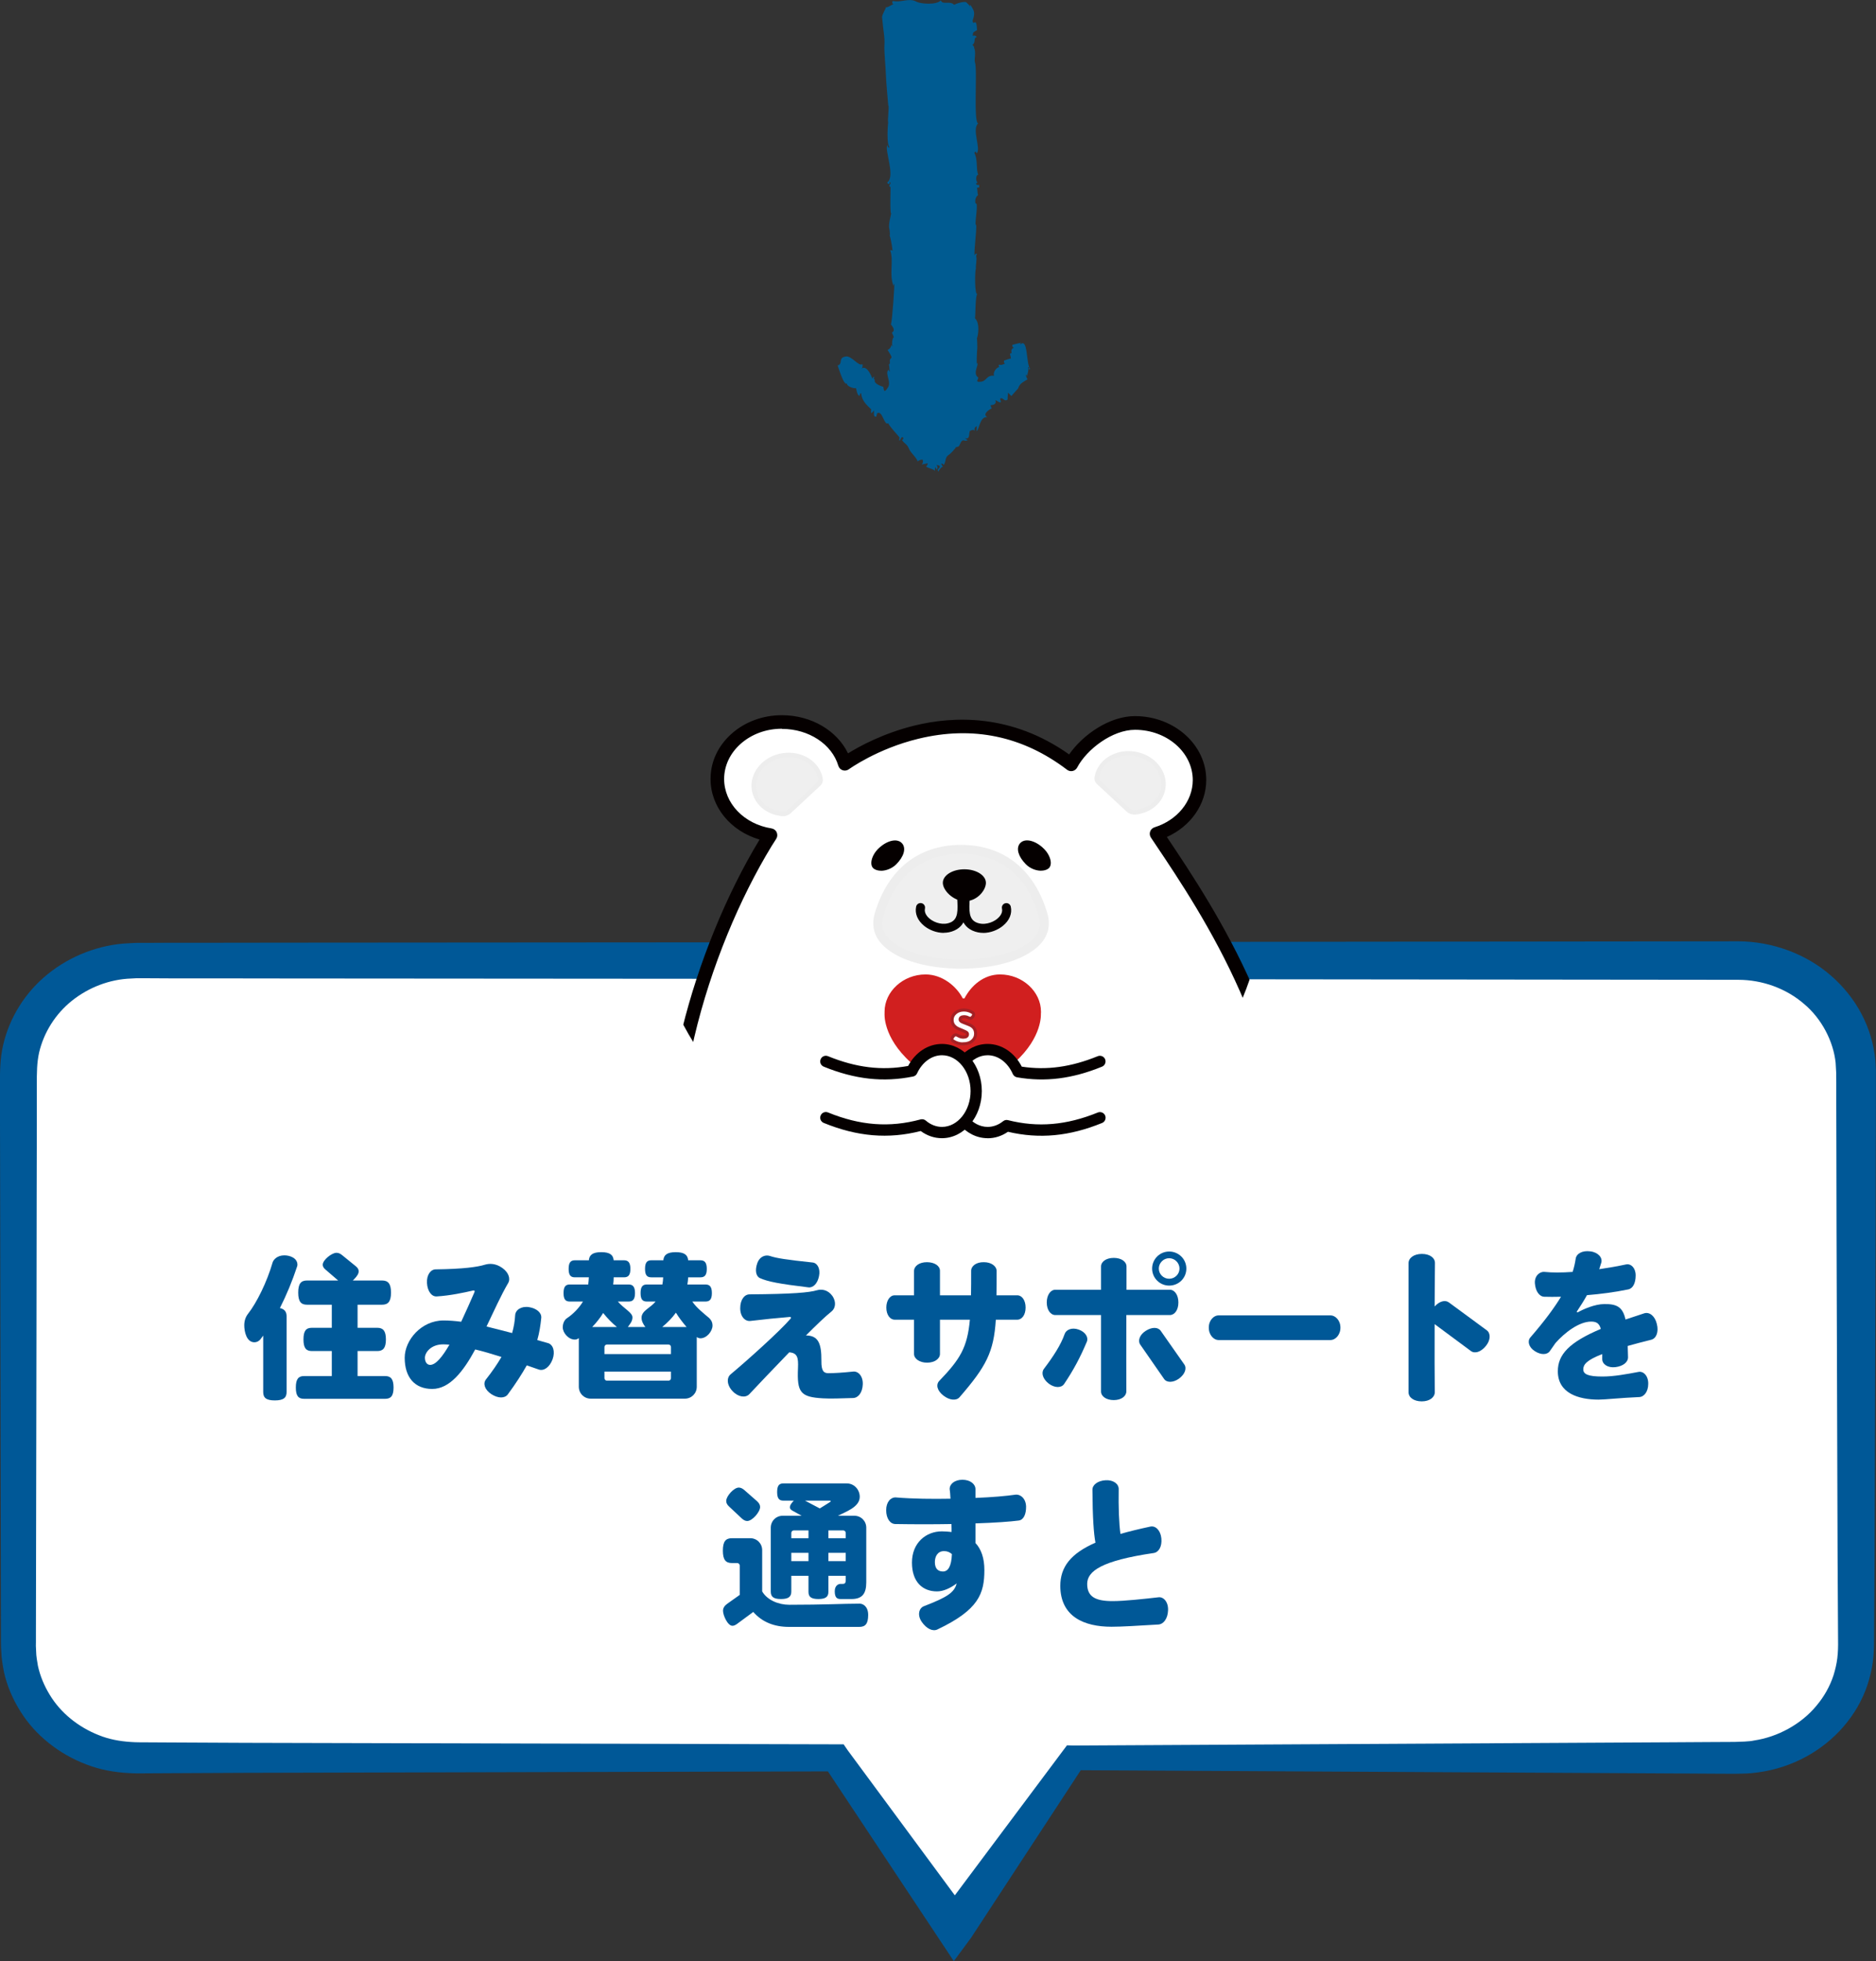 <?xml version="1.0" encoding="UTF-8"?><svg id="uuid-8a37b6f3-d6d2-4e80-a54e-97e97ee4d066" xmlns="http://www.w3.org/2000/svg" xmlns:xlink="http://www.w3.org/1999/xlink" viewBox="0 0 353.6 369.47"><rect x="0" y="0" width="353.6" height="369.47" fill="#333333" stroke="none"/><defs><clipPath id="uuid-220727ac-a916-4551-96ca-3e50317caea2"><circle cx="180.32" cy="165.67" r="58.35" fill="none"/></clipPath></defs><path d="M157.84,68.87c1.17-.3,0-1.48,1.6-1.71,1.11-.16,2.39,1.94,3.11,1.44,.07,.29,.04,.56-.11,.8,1.09-.68,2,1.94,1.99,1.94,.07-.3,.22-.4,.44-.3-.32,.12-.15,.4,.03,.52-.3,.8,1.57,1.31,1.54,1.3,.19,.04-.02,1.67,.94,.11,.68-1.12-.68-2.6,.11-3.34,.04,.2,.13,.32,.28,.36-.19-.35-.1-.96-.23-1.31,.46-.26-.12-.84,.46-1.25,.23-.16-.63-1.34-.7-1.51,.48-.2,.73-.61,.76-1.24-.04,.28,.04,.48,.22,.58-.25-.44-.12-1.38,.15-1.74,.24,.43-.25-.77-.32-.87,.88-.44-.18-1.48-.18-1.52,.24-.65,.74-7.74,.61-7.71-.06,.14-.09,.28-.11,.44-.9-2.02,.08-4.84-.64-6.68,.16-.08,.3-.06,.44,.07,0-.11-.22-2.05-.59-3.02,.2,.53,.05-.97-.02-1.18-.23-.7,.39-2.83,.35-2.83-.26,0-.08-5.04-.12-5-.7-.23,.49-.71-.23-.94,.29,.48-.36,.52-.38,.08,1.61-1.09-.62-6.33,.03-7.05,.03,.41,.17,.55,.44,.43-.65-.27-.37-4.39-.3-4.72-.16-.19,.23-3.1,.02-3.14,0,0-.41-4.48-.43-5.37-.03-1.53-.38-4.9-.3-5.96,.11-1.51-.22-2.72-.44-5.3-.04-.49,.82-1.77,.73-1.94,.15,.29,1.15-.52,1.4-.49-.24-.18-.28-.39-.11-.65,1.45,.39,3.04-.63,4.42,.13,.86,.47,3.89,.65,4.63-.23,.33,.94,1.73-.03,2.53,.85,.27-.26,2.1-.77,2.3-.46-.02-.02,.55,.48,.64,.73-.01,.04-.02,.09-.03,.13,.06-.01,.06-.07,.03-.13,.03-.1,.06-.2,.07-.31,.77,1.12,.98,1.51,.46,2.97,.11,1.32,.7-.99,.83,1.81-.74,.5-.76,.3-.81,1.1,.29-.13,.55-.06,.77,.21-.73,.18-.12,.99-.81,1.46,.51,.81,.23,0,.3,.58,.41,.95-.04,2.25,.16,2.75,.49,1.28-.33,11.43,.61,11.47-1.28,1.17,.59,4.75-.29,5.67-.14-.39-.29-.41-.44-.07,.68,1.09,.31,3.39,.74,4.06-.48,.1-.53,1.24-.1,1.53-.15,0-.26,.07-.33,.22,.06,.14,.6,.43,.55,0,.14,1.08,.13,.44-.38,.8,.16,.18,.04,.88,.23,1.31-.41,.27-.66,.93-.48,1.6,.6-.4-.14,3.38,.02,4,.4-.52-.41,5.34-.19,5.78,.07-.3,.22-.4,.44-.3-.12,.17-.17,.36-.15,.58,.18,.26-.13,1.69-.05,2.12-.23,.65-.25,5.1,.27,4.87-.41,.19-.33,3.94-.45,4.56,.96,.91,.61,3.16,.37,3.77,.01-.03,.13,1.64,.03,2.31-.01,.08-.19,3.36,.07,2.32,.23,.41-.91,1.98,.09,2.71,.32,.23-.8,1,.55,.85,1.12-.13,1.06-1.31,2.5-1.13-.33-.65,.57-1.74,1.03-1.61-.22-.12-.24-.29-.06-.51,.2,.22,1-.1,1.04-.16-.17-.19-.21-.39-.12-.6,.12,0,1.11-.42,1.27-.36,0-.53-.45-1.09,.16-1.02-.17-.54-.02-.88,.43-1.02-.23-.04-.34-.21-.33-.5,.09-.11,1.75-.46,1.75-.46-.15,.05-.24,.17-.27,.37,1.53-1.45,1.1,3.72,1.89,4.56-.48,.49,.02-.48-.39-.29,.21,.46-.22,1.39-.15,1.75-.04-.2-.13-.32-.28-.36,.05,.33,.16,.62,.33,.87-.93,.62-1.45,.75-1.77,1.72,0,0-1.29,1.44-1.28,1.44-.22-.22-.44-.43-.66-.65,.07,.19-.09,1.02-.05,1.31-.67,.56-.91-.61-1.43-.13,.56,1.32-.58,.32-.88,.23,.33,.88-.6,.95-.87,.95-.02,.25,.06,.44,.22,.58,0,0-2.03,1.03-.87,1.68-1.44-.14-1.52,2.42-2.01,2.64,0-.32,.02-.63,.05-.95-.73,.39-.28,.65-.49,.88-.15-.38-.72,.05-.82,.01-.28,.66,.11,1.65-.98,1.39,.18,.12,.37,.24,.55,.36-.67,.45-.88-.59-1.47,.82-.18,.41-.23,.43-.76,.52-.03,.25-1.12,1.32-1.25,1.39-.87,.48-.52,1.23-1.03,1.97-.12-.25-.29-.32-.49-.21,.1,.18,.22,.34,.33,.51-.2,.06-.59,.38-.87,.95-.36-.57,.45-.58,.27-1.09-.19-.11-.39-.16-.6-.14,.24,.25,.26,.54,.06,.87-.09-.19-.2-.36-.33-.51,0,0-.05,.59-.02,.71-.47-.46-1.44-.5-1.68-.84,.19-.11,.3-.31,.32-.58-.03,.01-1.15,.23-1.15,.23,.23-.22,.3-.51,.21-.87-.2-.19-.88,.18-.99,.3-.07-.65-1.27-1.58-1.6-2.38-.39-.96-.7-.78-1.33-1.66,.15-.05,.24-.17,.27-.37-.34-.58-.53,.38-.76,.52-.05-.21-.04-.4,.05-.58-.24-.42-1.66-1.81-2.16-2.74-.78,.53-1.05-2.52-2.09-1.87,.03,.04-.18,.66-.16,.65-.72,.04-.31-.88-.45-1.16-.14,.2-.31,.37-.49,.51-.06-.24-.06-.49,0-.73-.58-.61-1.71-1.44-1.88-2.87-.08-.62-.39,.42-.32,.35-.56-.21-.55-1.39-.72-1.52-.18,.23-1.97-.36-1.61-.93-.57,.9-1.75-3.26-1.81-3.32Z" fill="#005b91" fill-rule="evenodd"/><g><path d="M353.59,201.8l-.1-1.94c-.59-6.34-3.63-11.92-8.37-16.05-4.7-4.11-11.09-6.46-17.5-6.47l-162.79,.17-111.28,.08-14.52,.02h-7.26s-3.63,.02-3.63,.02h-1.81s-.45,0-.45,0l-.63,.02-.9,.05c-5.62,.22-11.08,2.37-15.33,5.8-4.27,3.43-7.26,8.24-8.44,13.43C-.02,199.49-.02,202.31,0,204.44v6.88s.03,13.76,.03,13.76l.05,27.51,.1,55.03v1.72s.02,1.02,.02,1.02l.05,.86c.01,1.03,.26,2.55,.52,3.89,.59,2.57,1.65,5.04,3.07,7.29,2.81,4.53,7.29,8.05,12.41,10,2.56,1,5.31,1.5,8.06,1.64,1.45,.09,2.57,.04,3.8,.04l3.63-.02,14.52-.07,109.79-.27,20.81,31.35,2.92,4.4,3.25-4.4h0s20.68-31.57,20.68-31.57l110.91,.6,8.2,.05,4.1,.02c1.77-.04,2.63,0,4.49-.27,6.36-.86,12.06-3.99,16.06-8.61,1.99-2.3,3.54-4.95,4.5-7.8,.46-1.43,.83-2.88,1.03-4.36,.2-1.45,.24-3.07,.24-4.27l.09-15.55,.2-62.18,.03-15.54,.02-7.77v-3.89s0-2.12,0-2.12Z" fill="#005897"/><path d="M346.36,293.3l-.2-62.18-.03-15.54-.02-7.77v-3.89s-.01-1.76-.01-1.76l-.11-1.94c-.41-3.99-2.6-8.29-5.97-11.1-3.36-2.9-7.84-4.53-12.39-4.53l-162.79-.17-111.28-.08-14.52-.02h-7.26s-3.63-.02-3.63-.02h-1.81s-.45,0-.45,0h-.27s-.91,.05-.91,.05c-4.08,.14-8.03,1.69-11.15,4.18-3.13,2.5-5.31,6-6.19,9.77-.42,1.91-.44,3.72-.43,6.16v6.88s-.03,13.76-.03,13.76l-.04,27.51-.1,55.03v1.72s-.01,.7-.01,.7l.04,.86c.02,1.26,.21,2.01,.35,2.93,.42,1.92,1.19,3.76,2.23,5.45,2.06,3.42,5.41,6.09,9.23,7.59,1.91,.78,3.98,1.16,6.05,1.29,.97,.08,2.27,.06,3.46,.07l3.63,.02,14.52,.07,111.28,.28h1.46s.79,1.15,.79,1.15h0s20.17,27.3,20.17,27.3l20.33-27.18,.81-1.08,1.25,.04h.01l112.26-.61,8.2-.05,4.1-.02c.96-.03,2.84-.06,3.68-.27,4.46-.66,8.87-3.06,11.73-6.51,1.46-1.72,2.58-3.7,3.26-5.8,.32-1.05,.58-2.12,.71-3.22,.13-1.12,.16-2.1,.14-3.48l-.09-15.55Z" fill="#fff"/><path d="M25.77,184.29h.06c.07,0-.26,0-.06,0Z" fill="#fff"/></g><g><path d="M56,238.6c-.9,2.73-2.01,5.4-3.24,7.83,.9,.21,1.26,.72,1.26,1.56v14.25c0,1.08-.57,1.59-2.22,1.59s-2.19-.51-2.19-1.59v-10.62l-.54,.72c-.27,.33-.69,.54-1.11,.54-1.5,0-1.92-2.01-1.92-3.21,0-.87,.27-1.59,.69-2.13,1.68-2.13,3.6-6.06,4.65-9.69,.15-.51,.84-1.35,2.22-1.35,1.05,0,2.46,.51,2.46,1.77,0,.12-.03,.24-.06,.33Zm16.59,24.93h-15.27c-1.05,0-1.56-.51-1.56-2.13s.51-2.16,1.56-2.16h5.22v-4.71h-3.75c-1.08,0-1.59-.54-1.59-2.19s.51-2.19,1.59-2.19h3.75v-4.35h-4.68c-1.11,0-1.65-.57-1.65-2.28s.54-2.28,1.65-2.28h5.88l-2.37-2.04c-.36-.3-.54-.6-.54-.93,0-.9,1.71-2.25,2.58-2.25,.39,0,.72,.15,1.05,.42l2.55,2.07c.39,.3,.6,.63,.6,.99,0,.42-.27,.9-.87,1.5l-.24,.24h5.52c1.11,0,1.68,.57,1.68,2.28s-.57,2.28-1.68,2.28h-4.62v4.35h3.72c1.08,0,1.62,.57,1.62,2.19s-.54,2.19-1.62,2.19h-3.72v4.71h5.19c1.05,0,1.59,.54,1.59,2.16s-.54,2.13-1.59,2.13Z" fill="#005897"/><path d="M101.54,258.01c-.78-.27-1.53-.54-2.25-.78-.9,1.59-2.04,3.39-3.57,5.46-.57,.78-1.83,.78-3.09-.03-1.29-.84-1.62-2.01-1.05-2.76,1.23-1.56,2.19-2.97,2.94-4.26-1.92-.6-3.54-1.08-4.95-1.41-2.25,4.17-4.83,7.44-8.1,7.44s-5.19-2.16-5.19-5.88c0-3.3,3.12-7.02,7.32-7.02,1.05,0,2.13,.09,3.33,.24,.9-1.92,1.77-3.9,2.49-5.55,.12-.27,0-.39-.27-.33-1.68,.39-4.32,.96-6.84,1.11-.96,.06-1.74-.99-1.83-2.52-.09-1.53,.69-2.58,1.65-2.58,5.19-.06,7.89-.45,9.24-.87,.9-.27,2.07-.27,3.3,.6,1.2,.84,1.59,2.04,1.11,2.85-1.35,2.31-2.67,5.25-4.08,8.19,1.44,.36,3.03,.75,4.83,1.23,.33-1.17,.51-2.25,.57-3.36,.06-.96,1.08-1.74,2.58-1.53,1.5,.24,2.43,1.08,2.34,2.04-.15,1.47-.36,2.82-.75,4.17,.66,.18,1.32,.39,2.01,.57,.96,.27,1.41,1.56,.87,3.06-.57,1.53-1.68,2.25-2.61,1.92Zm-18-4.74c-2.34,0-3.45,1.56-3.45,2.52,0,.75,.36,1.35,.99,1.35,1.08,0,2.34-1.59,3.63-3.81-.42-.03-.81-.06-1.17-.06Z" fill="#005897"/><path d="M132.02,252.13c-.3,0-.51-.12-.69-.24v9.36c0,1.26-.99,2.25-2.25,2.25h-17.73c-1.26,0-2.25-.99-2.25-2.25v-9.15c-.27,.15-.36,.27-.75,.27-1.2,0-2.28-1.26-2.28-2.31,0-.9,.45-1.5,.78-1.71,1.2-.78,2.4-2.07,3.03-3.15h-2.49c-.78,0-1.17-.39-1.17-1.59s.39-1.62,1.17-1.62h3.48c.06-.42,.09-.87,.12-1.35h-2.64c-.78,0-1.17-.39-1.17-1.59s.39-1.62,1.17-1.62h2.64c.09-.99,.69-1.53,2.34-1.53s2.25,.54,2.34,1.53h1.95c.78,0,1.2,.42,1.2,1.62s-.42,1.59-1.2,1.59h-1.95c0,.45-.03,.9-.09,1.35h2.91c.78,0,1.2,.42,1.2,1.62s-.42,1.59-1.2,1.59h-2.04c1.26,1.44,2.76,2.07,2.76,3,0,.72-.48,1.26-.87,1.8h3.3c-.39-.51-.72-1.11-.72-1.74,0-1.35,1.71-1.86,2.64-3.06h-1.65c-.78,0-1.17-.39-1.17-1.59s.39-1.62,1.17-1.62h2.94c.09-.42,.12-.87,.15-1.35h-2.25c-.78,0-1.17-.39-1.17-1.59s.39-1.62,1.17-1.62h2.28c.09-.99,.69-1.53,2.34-1.53s2.25,.54,2.34,1.53h2.31c.78,0,1.2,.42,1.2,1.62s-.42,1.59-1.2,1.59h-2.31c-.03,.45-.06,.9-.15,1.35h3.42c.78,0,1.2,.42,1.2,1.62s-.42,1.59-1.2,1.59h-2.49c.75,1.14,2.16,2.25,3.12,3.06,.3,.27,.69,.72,.69,1.47,0,1.05-1.08,2.4-2.28,2.4Zm-18.33-4.77c-.57,.93-1.26,1.8-2.07,2.64h4.65c-.9-.75-1.74-1.59-2.58-2.64Zm12.78,6.42c0-.27-.21-.48-.48-.48h-11.58c-.27,0-.48,.21-.48,.48v1.32h12.54v-1.32Zm0,4.62h-12.54v1.23c0,.27,.21,.48,.48,.48h11.58c.27,0,.48-.21,.48-.48v-1.23Zm.93-11.1c-.69,.96-1.56,1.86-2.58,2.7h4.59c-.75-.87-1.44-1.77-2.01-2.7Z" fill="#005897"/><path d="M160.79,263.38c-2.22,.06-4.2,.15-5.67,.06-4.23-.24-4.92-1.08-4.71-5.7,.09-2.01-.12-2.85-1.65-2.97-3.03,3.12-6,6.27-7.53,7.89-.69,.72-2.07,.57-3.15-.57-1.11-1.17-1.14-2.55-.36-3.18,3.27-2.73,9.33-8.19,11.28-10.47,.18-.18,.09-.36-.18-.33-1.92,.15-5.19,.48-7.38,.75-.99,.12-1.92-.81-1.92-2.4s.78-2.61,1.77-2.61c8.07-.06,11.22-.33,12.72-.78,.87-.24,2.04-.09,2.88,1.08,.81,1.17,.54,2.37-.15,2.91-1.2,.96-2.94,2.64-4.83,4.53,2.28,.03,2.94,1.41,2.91,4.8-.03,1.95,.48,2.31,1.32,2.31,1.11,0,2.61-.09,4.65-.3,.96-.12,1.89,.84,1.83,2.4-.06,1.56-.84,2.55-1.83,2.58Zm-8.43-20.85c-5.49-.66-7.65-1.08-9.12-1.74-.78-.36-.96-1.5-.51-2.79,.48-1.35,1.59-1.65,2.4-1.38,1.2,.42,3.24,.72,8.04,1.23,.9,.09,1.5,1.17,1.2,2.58-.27,1.38-1.11,2.22-2.01,2.1Z" fill="#005897"/><path d="M191.75,248.62h-4.05c-.39,6.12-1.8,8.79-6.84,14.61-.6,.69-1.86,.6-3.03-.3-1.2-.93-1.47-2.07-.78-2.79,3.93-4.08,5.28-6.27,5.76-11.52h-5.64v6.45c0,.9-.99,1.65-2.43,1.65s-2.46-.75-2.46-1.65v-6.45h-3.66c-.87,0-1.56-.93-1.56-2.28s.69-2.31,1.56-2.31h3.66v-4.56c0-.96,.99-1.68,2.43-1.68s2.46,.69,2.46,1.62v4.62h5.85c.03-1.35,.03-2.88,.03-4.62,0-.9,.96-1.65,2.4-1.62,1.41,0,2.4,.75,2.4,1.68,0,1.68,0,3.21-.03,4.56h3.93c.87,0,1.56,.93,1.56,2.31s-.69,2.28-1.56,2.28Z" fill="#005897"/><path d="M200.57,260.74c-.51,.75-1.74,.78-2.88-.06-1.17-.9-1.47-2.07-.93-2.79,1.8-2.37,3.21-4.56,3.9-6.54,.27-.84,1.35-1.32,2.64-.87s1.89,1.47,1.56,2.28c-1.26,3-2.55,5.4-4.29,7.98Zm19.92-12.99h-8.19c0,5.52-.03,11.7,0,14.37,0,.9-.93,1.65-2.37,1.65s-2.4-.72-2.4-1.62v-14.4h-8.61c-.9,0-1.62-.96-1.62-2.37s.72-2.4,1.62-2.4h8.61v-4.38c0-.9,.96-1.62,2.4-1.62s2.4,.72,2.4,1.62v4.38h8.16c.9,0,1.62,.96,1.62,2.4s-.72,2.37-1.62,2.37Zm1.74,11.97c-1.14,.81-2.34,.78-2.82,.06l-4.5-6.48c-.48-.72-.12-1.83,1.05-2.58s2.31-.72,2.82,0l4.44,6.33c.51,.72,.15,1.83-.99,2.67Zm-1.86-17.52c-1.77,0-3.21-1.44-3.21-3.21s1.44-3.21,3.21-3.21,3.24,1.41,3.24,3.21-1.44,3.21-3.24,3.21Zm0-5.16c-1.08,0-1.95,.9-1.95,1.95s.87,1.92,1.95,1.92,1.95-.87,1.95-1.92-.87-1.95-1.95-1.95Z" fill="#005897"/><path d="M250.79,252.46h-21.12c-.87,0-1.83-.93-1.83-2.34s.96-2.31,1.83-2.31h21.12c.87,0,1.86,.9,1.86,2.31s-.99,2.34-1.86,2.34Z" fill="#005897"/><path d="M280.07,253.57c-.93,1.14-2.07,1.5-2.82,.96l-6.84-5.07c-.03,5.13,0,10.2,.03,12.81,0,.96-.96,1.74-2.46,1.74s-2.49-.75-2.49-1.71v-24.33c0-.96,.99-1.74,2.52-1.74s2.49,.78,2.46,1.74c-.03,2.19-.03,5.1-.06,8.16,.9-.99,1.98-1.29,2.7-.75l7.14,5.25c.75,.57,.72,1.83-.18,2.94Z" fill="#005897"/><path d="M311.24,252.4c-1.71,.42-3.15,.81-4.44,1.17,.03,.69,.03,1.41,.06,2.1,.03,.93-.9,1.71-2.37,1.89-1.47,.18-2.49-.57-2.49-1.5v-.96c-2.94,1.14-3.57,1.98-3.57,2.85-.03,.93,.87,1.38,3.6,1.38,2.19,0,4.56-.45,6.81-.87,.93-.18,1.86,.75,1.83,2.25,0,1.47-.78,2.46-1.71,2.49-3.51,.15-6.45,.48-7.65,.48-3.84,0-7.68-1.23-7.68-5.34,0-3.15,2.13-5.46,8.1-7.98-.3-1.11-.9-1.38-1.83-1.38-2.28,0-5.01,2.1-6.72,4.05-.33,.48-.69,.99-1.05,1.5-.48,.72-1.65,.78-2.82,.03-1.2-.75-1.44-1.92-.87-2.58,2.73-3.15,4.53-5.61,5.79-7.68-1.2,.03-2.28,.03-3.15,0-.93-.03-1.65-1.02-1.77-2.49-.12-1.44,.9-2.28,1.8-2.19,1.44,.15,3.27,.15,5.31,0,.27-.84,.45-1.65,.57-2.46,.12-.96,1.23-1.62,2.76-1.41,1.5,.18,2.34,1.2,2.07,2.13-.12,.42-.27,.84-.39,1.23,1.65-.24,3.36-.54,5.07-.9,.9-.18,1.8,.63,1.8,2.07s-.51,2.46-1.41,2.64c-2.58,.54-5.25,.87-7.77,1.08-.51,.93-1.17,1.98-1.95,3.15l.21,.09c1.05-.6,3.24-1.56,5.01-1.56,2.25-.03,3.48,.48,3.99,2.91,1.08-.36,2.25-.75,3.54-1.17,.96-.3,2.01,.48,2.37,2.01,.39,1.53-.12,2.73-1.05,2.97Z" fill="#005897"/><path d="M161.96,306.5h-13.23c-2.79,0-5.07-.9-6.75-2.82l-3.09,2.28c-.3,.21-.57,.33-.84,.33-.9,0-1.77-1.98-1.77-2.82,0-.57,.3-.96,.78-1.32l2.37-1.68v-5.52c0-.27-.21-.48-.48-.48h-.99c-1.14,0-1.71-.57-1.71-2.34s.57-2.34,1.71-2.34h3.45c1.26,0,2.25,.99,2.25,2.25v7.77c.93,1.62,3.06,2.52,5.1,2.52,6.66,0,10.2-.21,13.2-.21h.09c.6,0,1.59,.51,1.59,2.13,0,1.71-.57,2.25-1.68,2.25Zm-21.12-19.95c-.36,0-.69-.18-1.02-.48l-2.4-2.25c-.36-.33-.54-.66-.54-1.05,0-.9,1.44-2.52,2.37-2.52,.33,0,.66,.15,.99,.42l2.43,2.13c.39,.36,.6,.69,.6,1.11,0,.93-1.47,2.64-2.43,2.64Zm19.65,14.7h-2.07c-.72,0-1.08-.36-1.08-1.47s.72-1.38,1.08-1.38h.39c.42,0,.6-.12,.6-.75v-.78h-3.27v3.03c0,.9-.48,1.35-1.89,1.35s-1.86-.45-1.86-1.35v-3.03h-3.24v2.97c0,.96-.51,1.41-1.95,1.41s-1.92-.45-1.92-1.41v-12.03c0-1.26,.99-2.25,2.25-2.25h3.57l-1.74-.96c-.3-.18-.48-.36-.48-.63,0-.45,.45-.96,.75-1.26h-1.98c-.78,0-1.17-.39-1.17-1.62s.39-1.62,1.17-1.62h11.97c1.38,0,2.43,1.17,2.43,2.52,0,1.95-2.67,2.82-4.11,3.57h3.09c1.26,0,2.25,.99,2.25,2.25v10.29c0,2.16-.78,3.15-2.79,3.15Zm-8.1-12.93h-2.76c-.27,0-.48,.21-.48,.48v.99h3.24v-1.47Zm0,4.23h-3.24v1.56h3.24v-1.56Zm3.96-9.84h-4.62l2.79,1.47c.57-.36,1.23-.75,1.92-1.2,.09-.06,.15-.12,.15-.18s-.09-.09-.24-.09Zm3.06,6.09c0-.27-.21-.48-.48-.48h-2.79v1.47h3.27v-.99Zm0,3.75h-3.27v1.56h3.27v-1.56Z" fill="#005897"/><path d="M192.02,286.46c-1.59,.21-4.5,.42-8.16,.54v3.69c1.11,1.2,1.68,2.88,1.68,5.1,0,4.44-1.08,7.5-8.85,11.19-.87,.42-2.04-.12-2.94-1.41-.9-1.29-.54-2.61,.39-2.97,4.35-1.68,5.73-2.55,6.18-4.29-1.2,.9-2.52,1.5-3.72,1.5-2.64,0-4.71-1.71-4.71-5.43s2.64-5.88,5.64-5.88c.66,0,1.26,.06,1.83,.12,0-.48,0-.99-.03-1.5-3.3,.06-6.93,.06-10.56,0-.99,0-1.74-1.05-1.74-2.61s.87-2.46,1.83-2.4c3.3,.27,6.9,.3,10.29,.24-.03-.78-.09-1.38-.15-1.8-.03-.96,.93-1.77,2.4-1.77s2.46,.81,2.46,1.77v1.65c3.12-.12,5.82-.36,7.47-.6,.96-.15,2.01,.66,2.07,2.19,.03,1.44-.45,2.55-1.38,2.67Zm-14.07,5.76c-1.26,0-1.74,1.05-1.74,2.07,0,1.2,.57,1.77,1.53,1.77s1.59-.96,1.68-3.27c-.39-.36-.87-.57-1.47-.57Z" fill="#005897"/><path d="M218.33,306.05c-4.14,.24-6.84,.42-8.82,.42-5.16,0-9.63-1.89-9.66-7.68,0-3.6,1.98-6.12,6.63-8.16-.33-1.71-.54-4.77-.57-9.99,0-.9,.99-1.68,2.46-1.77,1.5-.09,2.49,.69,2.49,1.65-.06,3.45,.06,6.57,.33,8.46,1.68-.48,3.54-.93,5.64-1.38,.96-.21,1.92,.69,2.07,2.22,.15,1.53-.48,2.61-1.44,2.76-9.84,1.44-12.54,3.42-12.54,5.82s1.53,3.24,4.8,3.24c2.22,0,6-.42,8.64-.72,.96-.12,1.89,.9,1.8,2.49-.06,1.53-.84,2.58-1.83,2.64Z" fill="#005897"/></g><g clip-path="url(#uuid-220727ac-a916-4551-96ca-3e50317caea2)"><g><g><ellipse cx="198.59" cy="268.21" rx="7.66" ry="12.02" transform="translate(-70.15 466.1) rotate(-89.85)" fill="#fff"/><path d="M198.62,277.15h-.05c-3.45,0-6.71-.89-9.18-2.47-2.65-1.7-4.1-4.01-4.09-6.51,0-2.5,1.47-4.8,4.13-6.48,2.46-1.56,5.71-2.42,9.14-2.42h.05c3.45,0,6.71,.89,9.18,2.47,2.65,1.7,4.1,4.01,4.09,6.51,0,2.5-1.47,4.8-4.13,6.48-2.46,1.56-5.71,2.42-9.14,2.42Zm-.06-15.32c-2.95,0-5.71,.72-7.77,2.02-1.89,1.2-2.94,2.74-2.94,4.33,0,1.59,1.03,3.14,2.92,4.35,2.06,1.32,4.84,2.06,7.81,2.06h.05c2.95,0,5.71-.72,7.77-2.02,1.89-1.2,2.94-2.74,2.94-4.33,0-1.59-1.03-3.14-2.92-4.35-2.06-1.32-4.84-2.06-7.81-2.06h-.05Z" fill="#050000"/></g><path d="M198.56,276.73c-.19,0-.38-.06-.53-.19-.37-.29-.42-.83-.13-1.2,.09-.11,.11-.2,.09-.34-.09-.64-1.06-1.58-1.71-2.04-.38-.27-.48-.8-.2-1.19,.27-.38,.8-.48,1.19-.21,.22,.16,2.19,1.58,2.42,3.2,.08,.6-.07,1.17-.45,1.64-.17,.21-.42,.32-.66,.32Z" fill="#050000"/><path d="M203.33,276.07c-.19,0-.38-.06-.53-.19-.37-.29-.42-.83-.13-1.2,.09-.11,.11-.2,.09-.34-.09-.64-1.06-1.58-1.71-2.04-.38-.27-.48-.8-.2-1.19,.27-.38,.8-.48,1.19-.21,.22,.16,2.19,1.58,2.42,3.2,.08,.6-.07,1.17-.45,1.64-.17,.21-.42,.32-.66,.32Z" fill="#050000"/><path d="M207.54,274.28c-.19,0-.38-.06-.53-.19-.37-.29-.42-.83-.13-1.2,.09-.11,.11-.2,.09-.34-.09-.64-1.06-1.58-1.71-2.04-.38-.27-.48-.8-.2-1.19,.27-.38,.8-.48,1.19-.21,.22,.16,2.19,1.58,2.42,3.2,.08,.6-.07,1.17-.45,1.64-.17,.21-.42,.32-.66,.32Z" fill="#050000"/><g><ellipse cx="164.64" cy="268.13" rx="7.66" ry="12.02" transform="translate(-103.92 432.06) rotate(-89.85)" fill="#fff"/><path d="M164.67,277.06h-.06c-7.45-.02-13.28-3.96-13.27-8.97h0c.01-5,5.83-8.9,13.26-8.9h.06c7.46,.02,13.28,3.96,13.27,8.97-.01,5-5.83,8.9-13.26,8.9Zm-10.77-8.97c0,3.46,4.9,6.4,10.72,6.41h.05c5.8,0,10.7-2.9,10.71-6.36,0-3.46-4.9-6.4-10.72-6.41h-.05c-5.8,0-10.7,2.9-10.71,6.36h0Z" fill="#050000"/></g><path d="M164.62,276.64c-.25,0-.5-.11-.67-.32-.38-.47-.53-1.04-.44-1.64,.24-1.61,2.21-3.03,2.43-3.19,.39-.27,.92-.17,1.19,.21,.27,.39,.17,.92-.21,1.18h0c-.66,.46-1.63,1.4-1.72,2.04-.02,.14,0,.23,.09,.34,.29,.37,.23,.9-.14,1.2-.16,.12-.34,.19-.53,.19Z" fill="#050000"/><path d="M159.86,275.96c-.25,0-.5-.11-.67-.32-.38-.47-.53-1.04-.44-1.64,.24-1.61,2.21-3.03,2.43-3.19,.39-.27,.92-.17,1.19,.21,.27,.39,.17,.92-.21,1.18h0c-.66,.46-1.63,1.4-1.72,2.04-.02,.14,0,.23,.09,.34,.29,.37,.23,.9-.14,1.2-.16,.12-.34,.19-.53,.19Z" fill="#050000"/><path d="M155.66,274.14c-.25,0-.5-.11-.67-.32-.38-.47-.53-1.04-.44-1.64,.24-1.61,2.21-3.03,2.43-3.19,.39-.27,.92-.17,1.19,.21,.27,.39,.17,.92-.21,1.18h0c-.66,.46-1.63,1.4-1.72,2.04-.02,.14,0,.23,.09,.34,.29,.37,.23,.9-.14,1.2-.16,.12-.34,.19-.53,.19Z" fill="#050000"/><g><path d="M201.89,143.98c1.94-3.67,7.16-7.81,12.06-7.79,6.72,.02,12.16,4.84,12.14,10.77-.01,4.66-3.39,8.62-8.1,10.1,8.34,12.48,27.38,39.6,24.15,68.14-2.9,25.71-33.52,40.74-48.65,41.17-5.44,.16-12.05,.44-19.89-.55-11.76-1.47-39.58-12.24-44.72-31.01-6.91-25.24,4.31-57.8,15.47-76.1,.29-.48,.59-.94,.89-1.39-5.71-.9-10.03-5.31-10.02-10.6,.02-5.93,5.48-10.73,12.2-10.71,5.64,.01,10.46,3.26,11.82,7.86,0,0,21.67-15.87,42.66,.11Z" fill="#fff"/><path d="M185.7,267.8c-3.69,0-7.79-.15-12.27-.71-12.96-1.62-40.61-13-45.8-31.94-3.17-11.58-2.84-25.86,.95-41.29,3.06-12.48,8.38-25.47,14.59-35.69-5.47-1.6-9.26-6.17-9.24-11.45,0-3.24,1.44-6.27,4.02-8.54,2.53-2.22,5.87-3.44,9.42-3.44h.04c5.5,.01,10.37,2.9,12.43,7.19,2.14-1.33,6.64-3.79,12.54-5.24,7.35-1.8,18.27-2.26,29.14,5.44,2.54-3.68,7.58-7.22,12.4-7.22h.03c7.41,.02,13.43,5.43,13.41,12.05-.01,4.57-2.93,8.71-7.42,10.72l.05,.08c8.62,12.86,26.57,39.61,23.41,67.58-1.68,14.91-11.95,25.06-20.27,30.96-9.37,6.64-21,11.1-29.61,11.34l-1.1,.03c-2.04,.06-4.29,.13-6.72,.13Zm-38.33-130.51c-2.93,0-5.67,1-7.73,2.81-2.02,1.78-3.14,4.13-3.15,6.63-.01,4.59,3.75,8.52,8.94,9.34,.43,.07,.8,.35,.97,.75,.17,.4,.14,.86-.1,1.22-.32,.48-.6,.92-.86,1.35-11.93,19.56-21.82,51.4-15.33,75.1,2.72,9.92,11.99,17.02,19.28,21.22,8.9,5.13,18.65,8.14,24.37,8.86,7.22,.91,13.52,.72,18.59,.57l1.11-.03c9.27-.26,20.84-5.65,28.21-10.87,14.3-10.14,18.34-21.46,19.21-29.16,3.05-27.04-14.54-53.27-23-65.87l-.95-1.42c-.22-.33-.28-.76-.14-1.14,.13-.38,.44-.67,.82-.79,4.3-1.34,7.2-4.91,7.21-8.88,.01-5.22-4.86-9.48-10.87-9.49h-.02c-4.27,0-9.09,3.67-10.9,7.11-.18,.33-.49,.57-.85,.65-.37,.08-.75,0-1.05-.23-8.36-6.36-17.79-8.33-28.04-5.84-7.73,1.87-13.05,5.71-13.1,5.75-.34,.24-.77,.31-1.16,.18-.39-.13-.7-.45-.82-.85-1.21-4.07-5.57-6.93-10.6-6.94h-.03Z" fill="#050000"/></g><g><path d="M196.63,172.37c-2.08-7.07-6.88-12.34-15.47-12.35h0s-.01,0-.02,0-.01,0-.02,0h0c-8.58,.01-13.39,5.28-15.47,12.35-1.79,6.07,6.84,9.23,15.39,9.28h0s.06,0,.1,0c.03,0,.06,0,.1,0h0c8.54-.05,17.17-3.21,15.39-9.28Z" fill="#efefef"/><path d="M181.25,182.5h-.1s-.94,0-.94,0v-.02c-7.98-.21-12.69-2.77-14.46-5.15-1.13-1.52-1.44-3.32-.89-5.2,2.45-8.33,8.22-12.93,16.23-12.96h0s.06,0,.06,0h0c8.04,.01,13.83,4.62,16.28,12.96h0c.55,1.88,.25,3.68-.89,5.2-1.77,2.38-6.49,4.94-14.46,5.15h0s-.85,.02-.85,.02Zm-.13-21.63c-9.23,.02-13.05,6.39-14.63,11.74-.41,1.39-.21,2.6,.62,3.71,2,2.69,7.48,4.44,13.95,4.48h.11s.07,0,.07,0c6.48-.04,11.96-1.79,13.95-4.48,.82-1.11,1.03-2.32,.62-3.71h0c-1.57-5.35-5.39-11.73-14.65-11.74h-.05Z" fill="#ededed"/></g><g><path d="M164.94,163.31c.8,.59,2.6,.34,3.71-.79s1.74-2.53,1.1-3.33-2.2-.48-3.6,.72c-1.51,1.3-1.8,2.97-1.21,3.4Z" fill="#050000"/><path d="M166.06,164.04c-.53,0-1.01-.13-1.37-.39h0c-.28-.2-.44-.55-.46-.99-.03-.74,.38-2,1.64-3.07,1.01-.87,2.15-1.33,3.04-1.25,.49,.05,.89,.25,1.16,.59,.74,.92,.3,2.45-1.13,3.89-.77,.78-1.91,1.23-2.89,1.23Zm-.87-1.08c.64,.47,2.19,.24,3.16-.75,1.05-1.06,1.5-2.23,1.07-2.76-.13-.16-.32-.25-.58-.28-.65-.06-1.58,.34-2.41,1.05-.96,.82-1.37,1.8-1.35,2.39,0,.2,.06,.3,.11,.34h0Z" fill="#050000"/></g><path d="M177.89,175.75c-1.41,0-2.77-.57-3.7-1.32-1.24-1.01-1.79-2.33-1.51-3.63,.1-.46,.55-.75,1.01-.65,.46,.1,.75,.55,.65,1.01-.2,.92,.57,1.67,.91,1.94,.94,.76,2.57,1.29,3.95,.66,1.39-.63,1.37-2.18,1.21-4.65-.01-.23-.03-.46-.04-.69-.03-.47,.33-.87,.8-.9,.46-.02,.87,.33,.9,.8,.01,.22,.03,.45,.04,.67,.15,2.42,.33,5.16-2.21,6.31-.66,.3-1.35,.43-2.03,.43Z" fill="#050000"/><path d="M185.33,175.75c-.68,0-1.36-.13-2.03-.43-2.54-1.15-2.36-3.89-2.21-6.31,.01-.22,.03-.45,.04-.67,.03-.47,.43-.83,.9-.8,.47,.03,.83,.43,.8,.9-.01,.23-.03,.46-.04,.68-.16,2.47-.18,4.02,1.21,4.65,1.38,.63,3.02,.09,3.95-.66,.34-.28,1.12-1.02,.91-1.94-.1-.46,.19-.91,.65-1.01,.46-.1,.91,.19,1.01,.65,.29,1.3-.26,2.63-1.51,3.63-.93,.75-2.28,1.32-3.7,1.32Z" fill="#050000"/><path d="M185.83,166.32c0,1.41-1.67,3.46-3.91,3.46s-4.21-2.04-4.21-3.46,1.82-2.55,4.06-2.55,4.06,1.14,4.06,2.55Z" fill="#050000"/><path d="M196.21,190.87h0c0-.09,0-.19,0-.28,0-3.75-3.46-7.01-7.72-7.01-3.12,0-5.48,2.16-6.7,4.51h-.32c-1.22-2.34-3.9-4.51-7.02-4.51-4.26,0-7.72,3.25-7.72,7.01,0,.09,0,.19,0,.28h0s-.44,4.46,4.98,9.33c2.46,2.26,5.22,4.41,9.75,7.78,4.53-3.38,7.29-5.52,9.75-7.78,5.42-4.87,4.98-9.33,4.98-9.33Z" fill="#d11f1f"/><g><path d="M207.31,199.97c-5.35,2.18-10.32,2.83-15.44,1.95-1.08-2.49-3.24-4.18-5.72-4.18-3.57,0-6.46,3.5-6.46,7.81s2.89,7.81,6.46,7.81c1.32,0,2.55-.48,3.58-1.31,5.89,1.49,11.48,.99,17.58-1.49" fill="#fff"/><path d="M186.15,214.43c-4.15,0-7.52-3.98-7.52-8.88s3.38-8.88,7.52-8.88c2.66,0,5.08,1.63,6.44,4.28,4.71,.71,9.28,.08,14.32-1.97,.55-.22,1.17,.04,1.39,.58,.22,.54-.04,1.17-.58,1.39-5.61,2.29-10.7,2.93-16.02,2.01-.35-.06-.65-.3-.8-.62-.95-2.18-2.77-3.54-4.74-3.54-2.97,0-5.39,3.03-5.39,6.75s2.42,6.75,5.39,6.75c1.03,0,2.04-.37,2.91-1.07,.26-.21,.6-.29,.93-.2,5.63,1.42,11.01,.96,16.92-1.44,.54-.22,1.17,.04,1.39,.58,.22,.54-.04,1.17-.58,1.39-6.18,2.52-11.83,3.05-17.75,1.66-1.15,.8-2.46,1.22-3.81,1.22Z" fill="#050000"/></g><g><path d="M155.66,210.56c6.29,2.56,12.03,3.01,18.13,1.35,1.06,.91,2.35,1.45,3.75,1.45,3.57,0,6.46-3.5,6.46-7.81s-2.89-7.81-6.46-7.81c-2.43,0-4.55,1.63-5.65,4.03-5.4,1.09-10.6,.49-16.22-1.8" fill="#fff"/><path d="M177.54,214.43c-1.43,0-2.8-.47-4-1.35-6.1,1.55-11.93,1.06-18.28-1.53-.54-.22-.81-.84-.58-1.39,.22-.54,.84-.81,1.39-.58,6.08,2.48,11.62,2.89,17.45,1.31,.34-.09,.71-.01,.98,.22,.9,.78,1.96,1.19,3.05,1.19,2.97,0,5.39-3.03,5.39-6.75s-2.42-6.75-5.39-6.75c-1.93,0-3.72,1.31-4.69,3.41-.14,.31-.42,.53-.76,.6-5.6,1.13-10.95,.54-16.84-1.86-.54-.22-.81-.84-.58-1.39,.22-.54,.84-.81,1.39-.58,5.3,2.16,10.11,2.75,15.1,1.84,1.37-2.58,3.77-4.15,6.37-4.15,4.15,0,7.52,3.98,7.52,8.88s-3.38,8.88-7.52,8.88Z" fill="#050000"/></g><g><path d="M148.74,152.88l5.59-5.2c.24-.23,.37-.56,.32-.88,0,0,0,0,0,0-.49-3.03-3.68-5.03-7.14-4.47s-5.87,3.46-5.38,6.49c.4,2.46,2.59,4.24,5.26,4.52,.5,.05,.99-.11,1.36-.45Z" fill="#efefef"/><path d="M147.57,153.76c-.08,0-.15,0-.23-.01-2.95-.31-5.21-2.27-5.63-4.88-.52-3.25,2.05-6.38,5.74-6.97,3.67-.59,7.09,1.56,7.63,4.8v.04c.08,.46-.09,.93-.44,1.26l-5.59,5.2c-.4,.37-.92,.57-1.46,.57Zm1.09-11.11c-.36,0-.72,.03-1.08,.09-3.22,.52-5.48,3.21-5.03,6,.36,2.22,2.32,3.9,4.88,4.17,.38,.04,.75-.08,1.03-.33l5.59-5.2c.14-.13,.21-.32,.19-.49v-.02c-.4-2.47-2.79-4.21-5.58-4.21Z" fill="#ededed"/></g><g><path d="M212.62,152.58l-5.59-5.2c-.24-.23-.37-.56-.32-.88,0,0,0,0,0,0,.49-3.03,3.68-5.03,7.14-4.47,3.46,.56,5.87,3.46,5.38,6.49-.4,2.46-2.59,4.24-5.26,4.52-.5,.05-.99-.11-1.36-.45Z" fill="#efefef"/><path d="M213.8,153.46c-.54,0-1.07-.2-1.46-.57l-5.59-5.2c-.36-.33-.52-.8-.45-1.26,.52-3.26,3.95-5.43,7.63-4.83,1.78,.29,3.35,1.16,4.43,2.47,1.1,1.32,1.56,2.92,1.3,4.51-.42,2.61-2.68,4.57-5.63,4.88-.08,0-.15,.01-.23,.01Zm-1.09-11.11c-2.78,0-5.18,1.73-5.57,4.21-.03,.18,.04,.38,.19,.51l5.59,5.2c.27,.25,.64,.37,1.03,.33,2.56-.27,4.52-1.94,4.88-4.17,.22-1.34-.18-2.7-1.12-3.83-.95-1.15-2.34-1.92-3.91-2.17-.36-.06-.73-.09-1.08-.09Z" fill="#ededed"/></g><path d="M181.54,196.67c-.7,0-1.35-.2-1.93-.59-.11-.07-.17-.17-.18-.31,0-.02,0-.03,0-.05,0-.11,.04-.22,.11-.31l.23-.28c.08-.1,.19-.15,.32-.17h.07c.1,0,.2,.03,.29,.08,.39,.24,.76,.36,1.11,.36,.26,0,.46-.05,.6-.14,.13-.09,.2-.23,.2-.4,0-.15-.06-.27-.17-.35-.11-.08-.31-.18-.59-.3-.05-.02-.08-.04-.11-.05l-.79-.33c-.36-.15-.66-.36-.89-.64-.23-.28-.35-.63-.35-1.05,0-.52,.21-.96,.63-1.32,.42-.36,.95-.54,1.6-.54,.6,0,1.15,.17,1.64,.5,.11,.08,.17,.18,.18,.32v.05c0,.11-.04,.22-.11,.31l-.15,.19c-.08,.1-.18,.16-.31,.18-.03,0-.06,0-.1,0-.1,0-.19-.02-.28-.07-.27-.15-.56-.22-.86-.22-.23,0-.41,.05-.54,.14-.13,.09-.19,.22-.19,.38,0,.06,.01,.12,.04,.17,.03,.05,.06,.1,.1,.13,.04,.04,.1,.08,.19,.13,.09,.05,.16,.08,.23,.1,.06,.02,.16,.06,.29,.12,.04,.01,.07,.02,.09,.03l.77,.31c.81,.32,1.21,.89,1.21,1.69,0,.26-.05,.5-.16,.73-.1,.23-.26,.44-.45,.61-.2,.18-.44,.32-.74,.42-.3,.1-.63,.15-.99,.15Z" fill="#fff" stroke="#a42024" stroke-miterlimit="10" stroke-width=".57"/><g><path d="M197.37,163.31c-.8,.59-2.6,.34-3.71-.79-1.11-1.13-1.74-2.53-1.1-3.33,.64-.8,2.2-.48,3.6,.72,1.51,1.3,1.8,2.97,1.21,3.4Z" fill="#050000"/><path d="M196.24,164.04c-.99,0-2.12-.44-2.89-1.23-1.42-1.44-1.86-2.97-1.13-3.89,.27-.34,.68-.55,1.16-.59,.89-.08,2.03,.38,3.04,1.25,1.26,1.08,1.67,2.33,1.64,3.07-.02,.44-.18,.79-.46,.99h0c-.36,.27-.85,.39-1.37,.39Zm-2.64-4.87s-.09,0-.14,0c-.25,.02-.45,.12-.58,.28-.43,.54,.02,1.7,1.07,2.76,.97,.98,2.52,1.21,3.16,.75h0s.1-.14,.11-.34c.02-.6-.38-1.57-1.35-2.39-.77-.66-1.63-1.06-2.27-1.06Z" fill="#050000"/></g></g></g></svg>